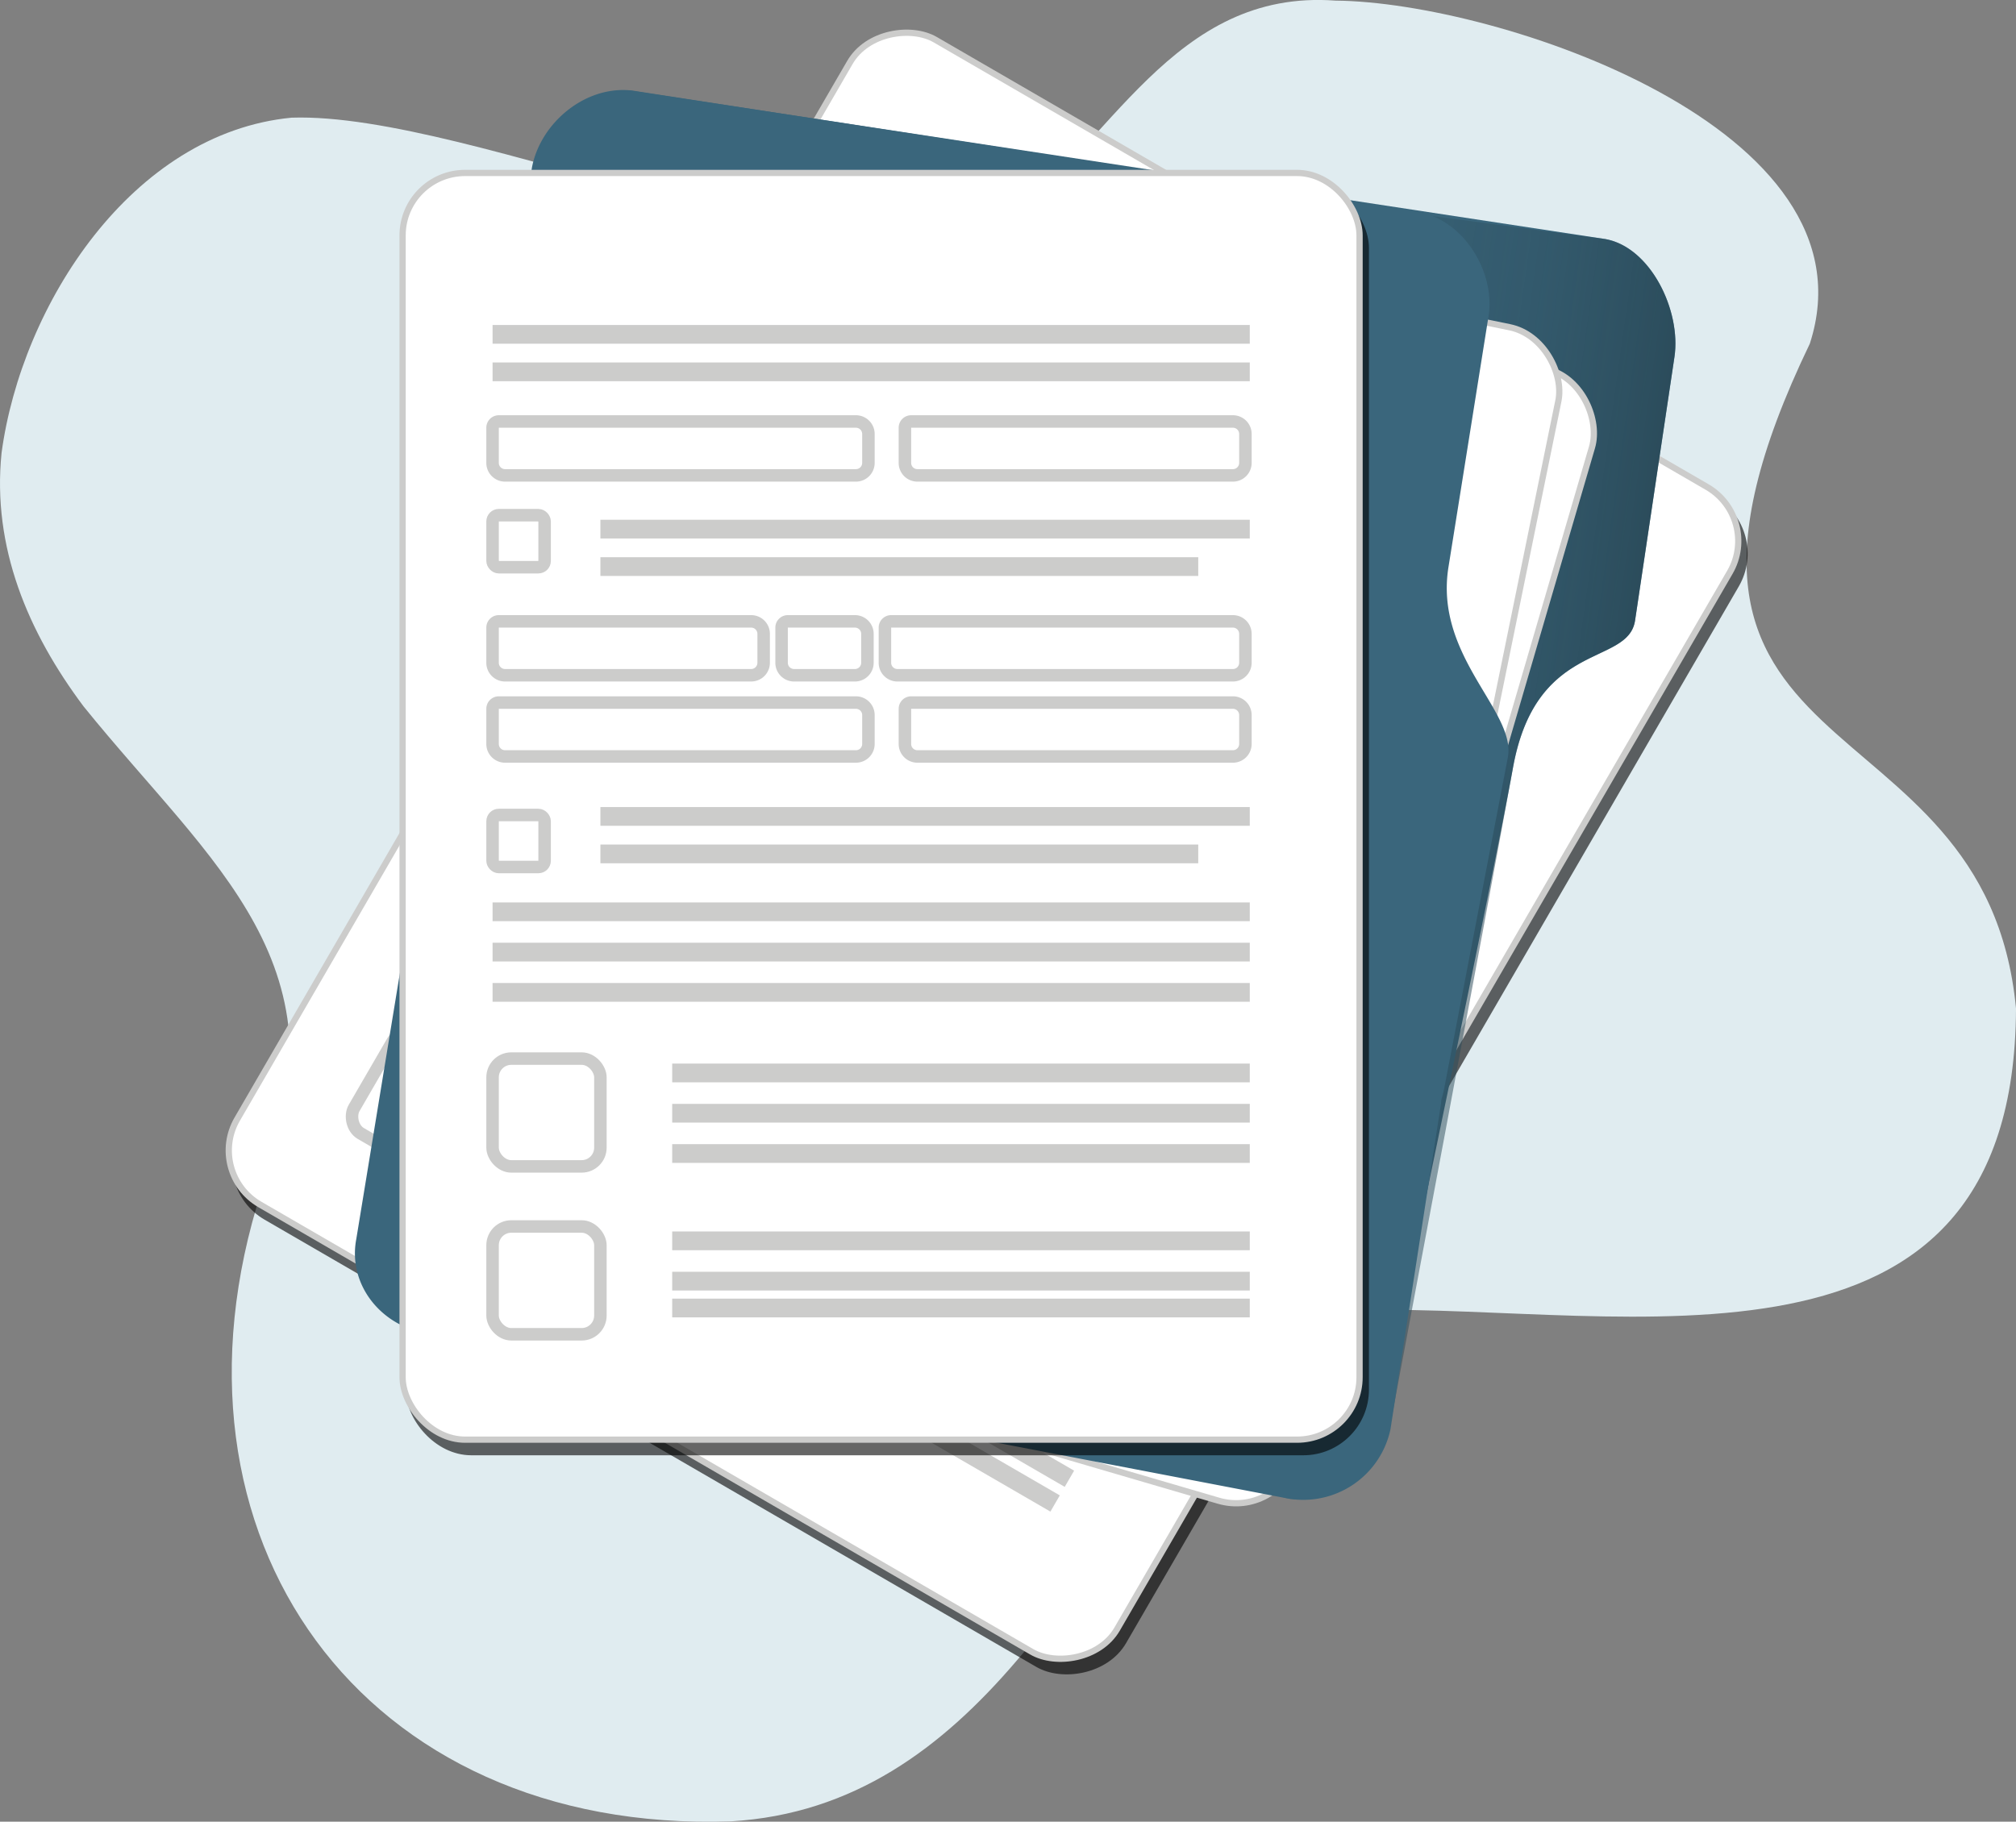 <svg xmlns="http://www.w3.org/2000/svg" xmlns:xlink="http://www.w3.org/1999/xlink" viewBox="0 0 322.68 291.65"><rect x="0" y="0" width="322.68" height="291.65" fill="#808080" stroke="none"/><defs><style>.cls-1{isolation:isolate;}.cls-2{fill:#e0ecf0;}.cls-3{opacity:0.6;mix-blend-mode:multiply;}.cls-4,.cls-6,.cls-8,.cls-9{fill:none;}.cls-4{stroke:#000;}.cls-12,.cls-4,.cls-6,.cls-8,.cls-9{stroke-miterlimit:10;}.cls-12,.cls-5{fill:#fff;}.cls-12,.cls-6,.cls-8,.cls-9{stroke:#cccccb;}.cls-7{fill:#cccccb;}.cls-8{stroke-width:2px;}.cls-9{stroke-width:3px;}.cls-10{fill:#3a667c;}.cls-11{fill:url(#linear-gradient);}</style><linearGradient id="linear-gradient" x1="88.95" y1="136.41" x2="279.33" y2="163.17" gradientUnits="userSpaceOnUse"><stop offset="0" stop-color="#3a667c" stop-opacity="0"/><stop offset="0.31" stop-color="#386378" stop-opacity="0.05"/><stop offset="0.56" stop-color="#335a6d" stop-opacity="0.21"/><stop offset="0.8" stop-color="#2b4b5a" stop-opacity="0.47"/><stop offset="1" stop-color="#203842" stop-opacity="0.8"/></linearGradient></defs><g class="cls-1"><g id="Layer_1" data-name="Layer 1"><path class="cls-2" d="M330.81,179.94c-4.88-51.65-67-35.8-33-106.43,11.17-34.45-50.11-54.7-75.9-54.92C195.82,16.66,185.88,41.82,168,55,144.83,66,83.69,36.35,54.79,37.33,29.24,39.8,11.58,67.27,8.38,91c-1.54,15.11,4.23,28.71,13.13,40.59C42.24,157.23,64.34,173,50,209.09c-17.89,55.48,16.07,103,75.09,101,39.54-2.32,56.4-42.71,77.71-70,5.31-8.07,13.36-13.49,23.31-11.87C268.78,227.42,330.58,242.61,330.81,179.94Z" transform="translate(-8.13 -18.49)"/><g class="cls-3"><rect x="58.78" y="74.49" width="215.55" height="162.79" rx="10" transform="translate(-59.97 203.32) rotate(-59.9)"/><rect class="cls-4" x="58.78" y="74.49" width="215.55" height="162.79" rx="10" transform="translate(-59.97 203.32) rotate(-59.9)"/></g><rect class="cls-5" x="57.78" y="72.49" width="215.55" height="162.79" rx="10" transform="translate(-58.74 201.46) rotate(-59.9)"/><rect class="cls-6" x="57.78" y="72.49" width="215.55" height="162.79" rx="10" transform="translate(-58.74 201.46) rotate(-59.9)"/><rect class="cls-7" x="115.09" y="87.62" width="58.89" height="58.89" rx="5" transform="translate(70.06 -75.18) rotate(30.1)"/><rect class="cls-8" x="81" y="161.24" width="18.35" height="18.35" rx="3" transform="matrix(0.87, 0.5, -0.5, 0.87, 89.49, -40.73)"/><line class="cls-9" x1="140.51" y1="32.77" x2="251.96" y2="97.37"/><line class="cls-9" x1="91.24" y1="117.79" x2="202.68" y2="182.39"/><line class="cls-9" x1="103.92" y1="156.83" x2="188.93" y2="206.11"/><line class="cls-9" x1="100.48" y1="162.77" x2="185.5" y2="212.04"/><line class="cls-9" x1="97.05" y1="168.7" x2="182.06" y2="217.97"/><rect class="cls-8" x="66.68" y="185.96" width="18.35" height="18.35" rx="3" transform="translate(99.95 -30.22) rotate(30.1)"/><line class="cls-9" x1="89.6" y1="181.55" x2="174.61" y2="230.82"/><line class="cls-9" x1="86.16" y1="187.48" x2="171.17" y2="236.75"/><line class="cls-9" x1="83.87" y1="191.43" x2="168.88" y2="240.71"/><line class="cls-9" x1="87.8" y1="123.72" x2="199.25" y2="188.32"/><line class="cls-9" x1="84.36" y1="129.65" x2="195.81" y2="194.25"/><line class="cls-9" x1="183.94" y1="96.25" x2="235.34" y2="126.04"/><line class="cls-9" x1="180.5" y1="102.18" x2="231.91" y2="131.97"/><line class="cls-9" x1="177.07" y1="108.11" x2="228.47" y2="137.9"/><line class="cls-9" x1="170.19" y1="119.97" x2="221.59" y2="149.76"/><line class="cls-9" x1="166.56" y1="126.23" x2="217.96" y2="156.03"/><line class="cls-9" x1="162.93" y1="132.49" x2="214.34" y2="162.29"/><line class="cls-9" x1="159.3" y1="138.75" x2="210.71" y2="168.55"/><line class="cls-9" x1="136.5" y1="39.69" x2="235.35" y2="96.99"/><line class="cls-9" x1="132.49" y1="46.61" x2="221.46" y2="98.18"/><path class="cls-10" d="M276.14,75.65l-6.3,42.17c-1.11,7.42-15.83,3-19.54,23.57S228.64,247,228.64,247a13,13,0,0,1-15.4,10.61L70.87,216,108.63,32.93,265,56.75C272.31,58,277.25,68.23,276.14,75.65Z" transform="translate(-8.13 -18.49)"/><path class="cls-11" d="M276.14,75.65l-6.3,42.17c-1.11,7.42-15.83,3-19.54,23.57S231,244.81,231,244.81c-1.07,7.16-9.36,14.92-16.77,13.6L70.87,216,106.29,35.64,265,56.75C272.31,58,277.25,68.23,276.14,75.65Z" transform="translate(-8.13 -18.49)"/><rect class="cls-12" x="99.65" y="56.7" width="142.48" height="188.65" rx="10" transform="translate(41.16 -60.4) rotate(16.31)"/><rect class="cls-7" x="119.57" y="98.34" width="51.54" height="51.54" rx="5" transform="translate(32.58 -54.31) rotate(16.31)"/><rect class="cls-8" x="102.24" y="172.77" width="16.06" height="16.06" rx="3" transform="translate(47.08 -42.18) rotate(16.31)"/><line class="cls-9" x1="126.98" y1="48.84" x2="235.19" y2="80.5"/><line class="cls-9" x1="102.83" y1="131.38" x2="211.04" y2="163.04"/><line class="cls-9" x1="121.76" y1="161.92" x2="204.3" y2="186.07"/><line class="cls-9" x1="120.07" y1="167.68" x2="202.61" y2="191.83"/><line class="cls-9" x1="118.39" y1="173.44" x2="200.93" y2="197.59"/><rect class="cls-8" x="95.22" y="196.77" width="16.06" height="16.06" rx="3" transform="translate(53.54 -39.24) rotate(16.31)"/><line class="cls-9" x1="114.74" y1="185.92" x2="197.27" y2="210.07"/><line class="cls-9" x1="113.05" y1="191.67" x2="195.59" y2="215.83"/><line class="cls-9" x1="111.93" y1="195.51" x2="194.47" y2="219.66"/><line class="cls-9" x1="101.14" y1="137.14" x2="209.35" y2="168.8"/><line class="cls-9" x1="99.46" y1="142.89" x2="207.67" y2="174.56"/><line class="cls-9" x1="177.14" y1="93.73" x2="227.04" y2="108.33"/><line class="cls-9" x1="175.45" y1="99.49" x2="225.36" y2="114.09"/><line class="cls-9" x1="173.77" y1="105.25" x2="223.67" y2="119.85"/><line class="cls-9" x1="170.4" y1="116.76" x2="220.3" y2="131.37"/><line class="cls-9" x1="168.62" y1="122.84" x2="218.52" y2="137.45"/><line class="cls-9" x1="166.84" y1="128.92" x2="216.75" y2="143.52"/><line class="cls-9" x1="165.06" y1="135" x2="214.97" y2="149.6"/><line class="cls-9" x1="125.01" y1="55.56" x2="220.99" y2="83.64"/><line class="cls-9" x1="123.05" y1="62.27" x2="209.43" y2="87.55"/><rect class="cls-12" x="99.65" y="56.7" width="142.48" height="188.65" rx="10" transform="translate(25.56 -49.64) rotate(11.55)"/><rect class="cls-7" x="117.43" y="100.56" width="51.54" height="51.54" rx="5" transform="translate(20.06 -44.59) rotate(11.55)"/><rect class="cls-8" x="104.92" y="177.71" width="16.06" height="16.06" rx="3" transform="translate(31.34 -37.34) rotate(11.55)"/><line class="cls-9" x1="120.15" y1="52.1" x2="230.62" y2="74.67"/><line class="cls-9" x1="102.94" y1="136.36" x2="213.4" y2="158.93"/><line class="cls-9" x1="124.34" y1="165.22" x2="208.6" y2="182.44"/><line class="cls-9" x1="123.14" y1="171.1" x2="207.4" y2="188.32"/><line class="cls-9" x1="121.93" y1="176.98" x2="206.19" y2="194.2"/><rect class="cls-8" x="99.92" y="202.2" width="16.06" height="16.06" rx="3" transform="translate(36.14 -35.84) rotate(11.55)"/><line class="cls-9" x1="119.33" y1="189.72" x2="203.59" y2="206.93"/><line class="cls-9" x1="118.13" y1="195.6" x2="202.39" y2="212.81"/><line class="cls-9" x1="117.33" y1="199.52" x2="201.59" y2="216.73"/><line class="cls-9" x1="101.74" y1="142.24" x2="212.2" y2="164.8"/><line class="cls-9" x1="100.54" y1="148.11" x2="211" y2="170.68"/><line class="cls-9" x1="173.86" y1="92.67" x2="224.81" y2="103.08"/><line class="cls-9" x1="172.66" y1="98.55" x2="223.61" y2="108.96"/><line class="cls-9" x1="171.46" y1="104.43" x2="222.41" y2="114.84"/><line class="cls-9" x1="169.06" y1="116.18" x2="220.01" y2="126.59"/><line class="cls-9" x1="167.79" y1="122.39" x2="218.74" y2="132.8"/><line class="cls-9" x1="166.52" y1="128.59" x2="217.47" y2="139"/><line class="cls-9" x1="165.26" y1="134.8" x2="216.2" y2="145.21"/><line class="cls-9" x1="118.75" y1="58.96" x2="216.73" y2="78.97"/><line class="cls-9" x1="117.35" y1="65.81" x2="205.53" y2="83.83"/><path class="cls-10" d="M109.87,33.07l125,19.29c7.67,1.23,12.82,10,11.45,17.15,0,0-4.05,25.43-6.35,39.78s10.92,23.12,9.5,30.49l-10.19,53c-.1.5-.23,1-.37,1.46s-.09.8-.17,1.2l-8.05,51.87a14.27,14.27,0,0,1-16.38,11.1L76.61,232c-7.67-1.23-12.82-8-11.45-15.15L93.28,45.28C94.69,37.91,102.28,31.8,109.87,33.07Z" transform="translate(-8.13 -18.49)"/><g class="cls-3"><rect x="65.44" y="29.69" width="153.17" height="202.8" rx="10"/><rect class="cls-4" x="65.44" y="29.69" width="153.17" height="202.8" rx="10"/></g><rect class="cls-5" x="64.44" y="27.69" width="153.17" height="202.8" rx="10"/><rect class="cls-6" x="64.44" y="27.69" width="153.17" height="202.8" rx="10"/><rect class="cls-8" x="78.84" y="169.48" width="17.26" height="17.26" rx="3"/><line class="cls-9" x1="78.84" y1="53.53" x2="200.04" y2="53.53"/><line class="cls-9" x1="78.84" y1="145.98" x2="200.04" y2="145.98"/><line class="cls-9" x1="107.59" y1="171.78" x2="200.04" y2="171.78"/><line class="cls-9" x1="107.59" y1="178.23" x2="200.04" y2="178.23"/><line class="cls-9" x1="107.59" y1="184.68" x2="200.04" y2="184.68"/><rect class="cls-8" x="78.84" y="196.36" width="17.26" height="17.26" rx="3"/><line class="cls-9" x1="107.59" y1="198.66" x2="200.04" y2="198.66"/><line class="cls-9" x1="107.59" y1="205.11" x2="200.04" y2="205.11"/><line class="cls-9" x1="107.59" y1="209.41" x2="200.04" y2="209.41"/><line class="cls-9" x1="78.84" y1="152.43" x2="200.04" y2="152.43"/><line class="cls-9" x1="78.84" y1="158.88" x2="200.04" y2="158.88"/><line class="cls-9" x1="96.1" y1="84.71" x2="200.04" y2="84.71"/><rect class="cls-8" x="78.84" y="82.48" width="8.33" height="8.33" rx="1"/><path class="cls-8" d="M79.84,67.48H137a2,2,0,0,1,2,2v4.63a2,2,0,0,1-2,2H80.84a2,2,0,0,1-2-2V68.48A1,1,0,0,1,79.84,67.48Z"/><path class="cls-8" d="M145.84,67.48h51.5a2,2,0,0,1,2,2v4.63a2,2,0,0,1-2,2h-50.5a2,2,0,0,1-2-2V68.48A1,1,0,0,1,145.84,67.48Z"/><line class="cls-9" x1="78.84" y1="59.53" x2="200.04" y2="59.53"/><rect class="cls-8" x="78.84" y="130.48" width="8.33" height="8.33" rx="1"/><line class="cls-9" x1="96.1" y1="90.71" x2="191.79" y2="90.71"/><line class="cls-9" x1="96.1" y1="130.71" x2="200.04" y2="130.71"/><line class="cls-9" x1="96.1" y1="136.71" x2="191.79" y2="136.71"/><path class="cls-8" d="M79.84,99.48h40.39a2,2,0,0,1,2,2v4.63a2,2,0,0,1-2,2H80.84a2,2,0,0,1-2-2v-5.63A1,1,0,0,1,79.84,99.48Z"/><path class="cls-8" d="M142.64,99.48h54.7a2,2,0,0,1,2,2v4.63a2,2,0,0,1-2,2h-53.7a2,2,0,0,1-2-2v-5.63A1,1,0,0,1,142.64,99.48Z"/><path class="cls-8" d="M126.1,99.48h10.74a2,2,0,0,1,2,2v4.63a2,2,0,0,1-2,2H127.1a2,2,0,0,1-2-2v-5.63A1,1,0,0,1,126.1,99.48Z"/><path class="cls-8" d="M79.84,112.48H137a2,2,0,0,1,2,2v4.63a2,2,0,0,1-2,2H80.84a2,2,0,0,1-2-2v-5.63A1,1,0,0,1,79.84,112.48Z"/><path class="cls-8" d="M145.84,112.48h51.5a2,2,0,0,1,2,2v4.63a2,2,0,0,1-2,2h-50.5a2,2,0,0,1-2-2v-5.63A1,1,0,0,1,145.84,112.48Z"/></g></g></svg>